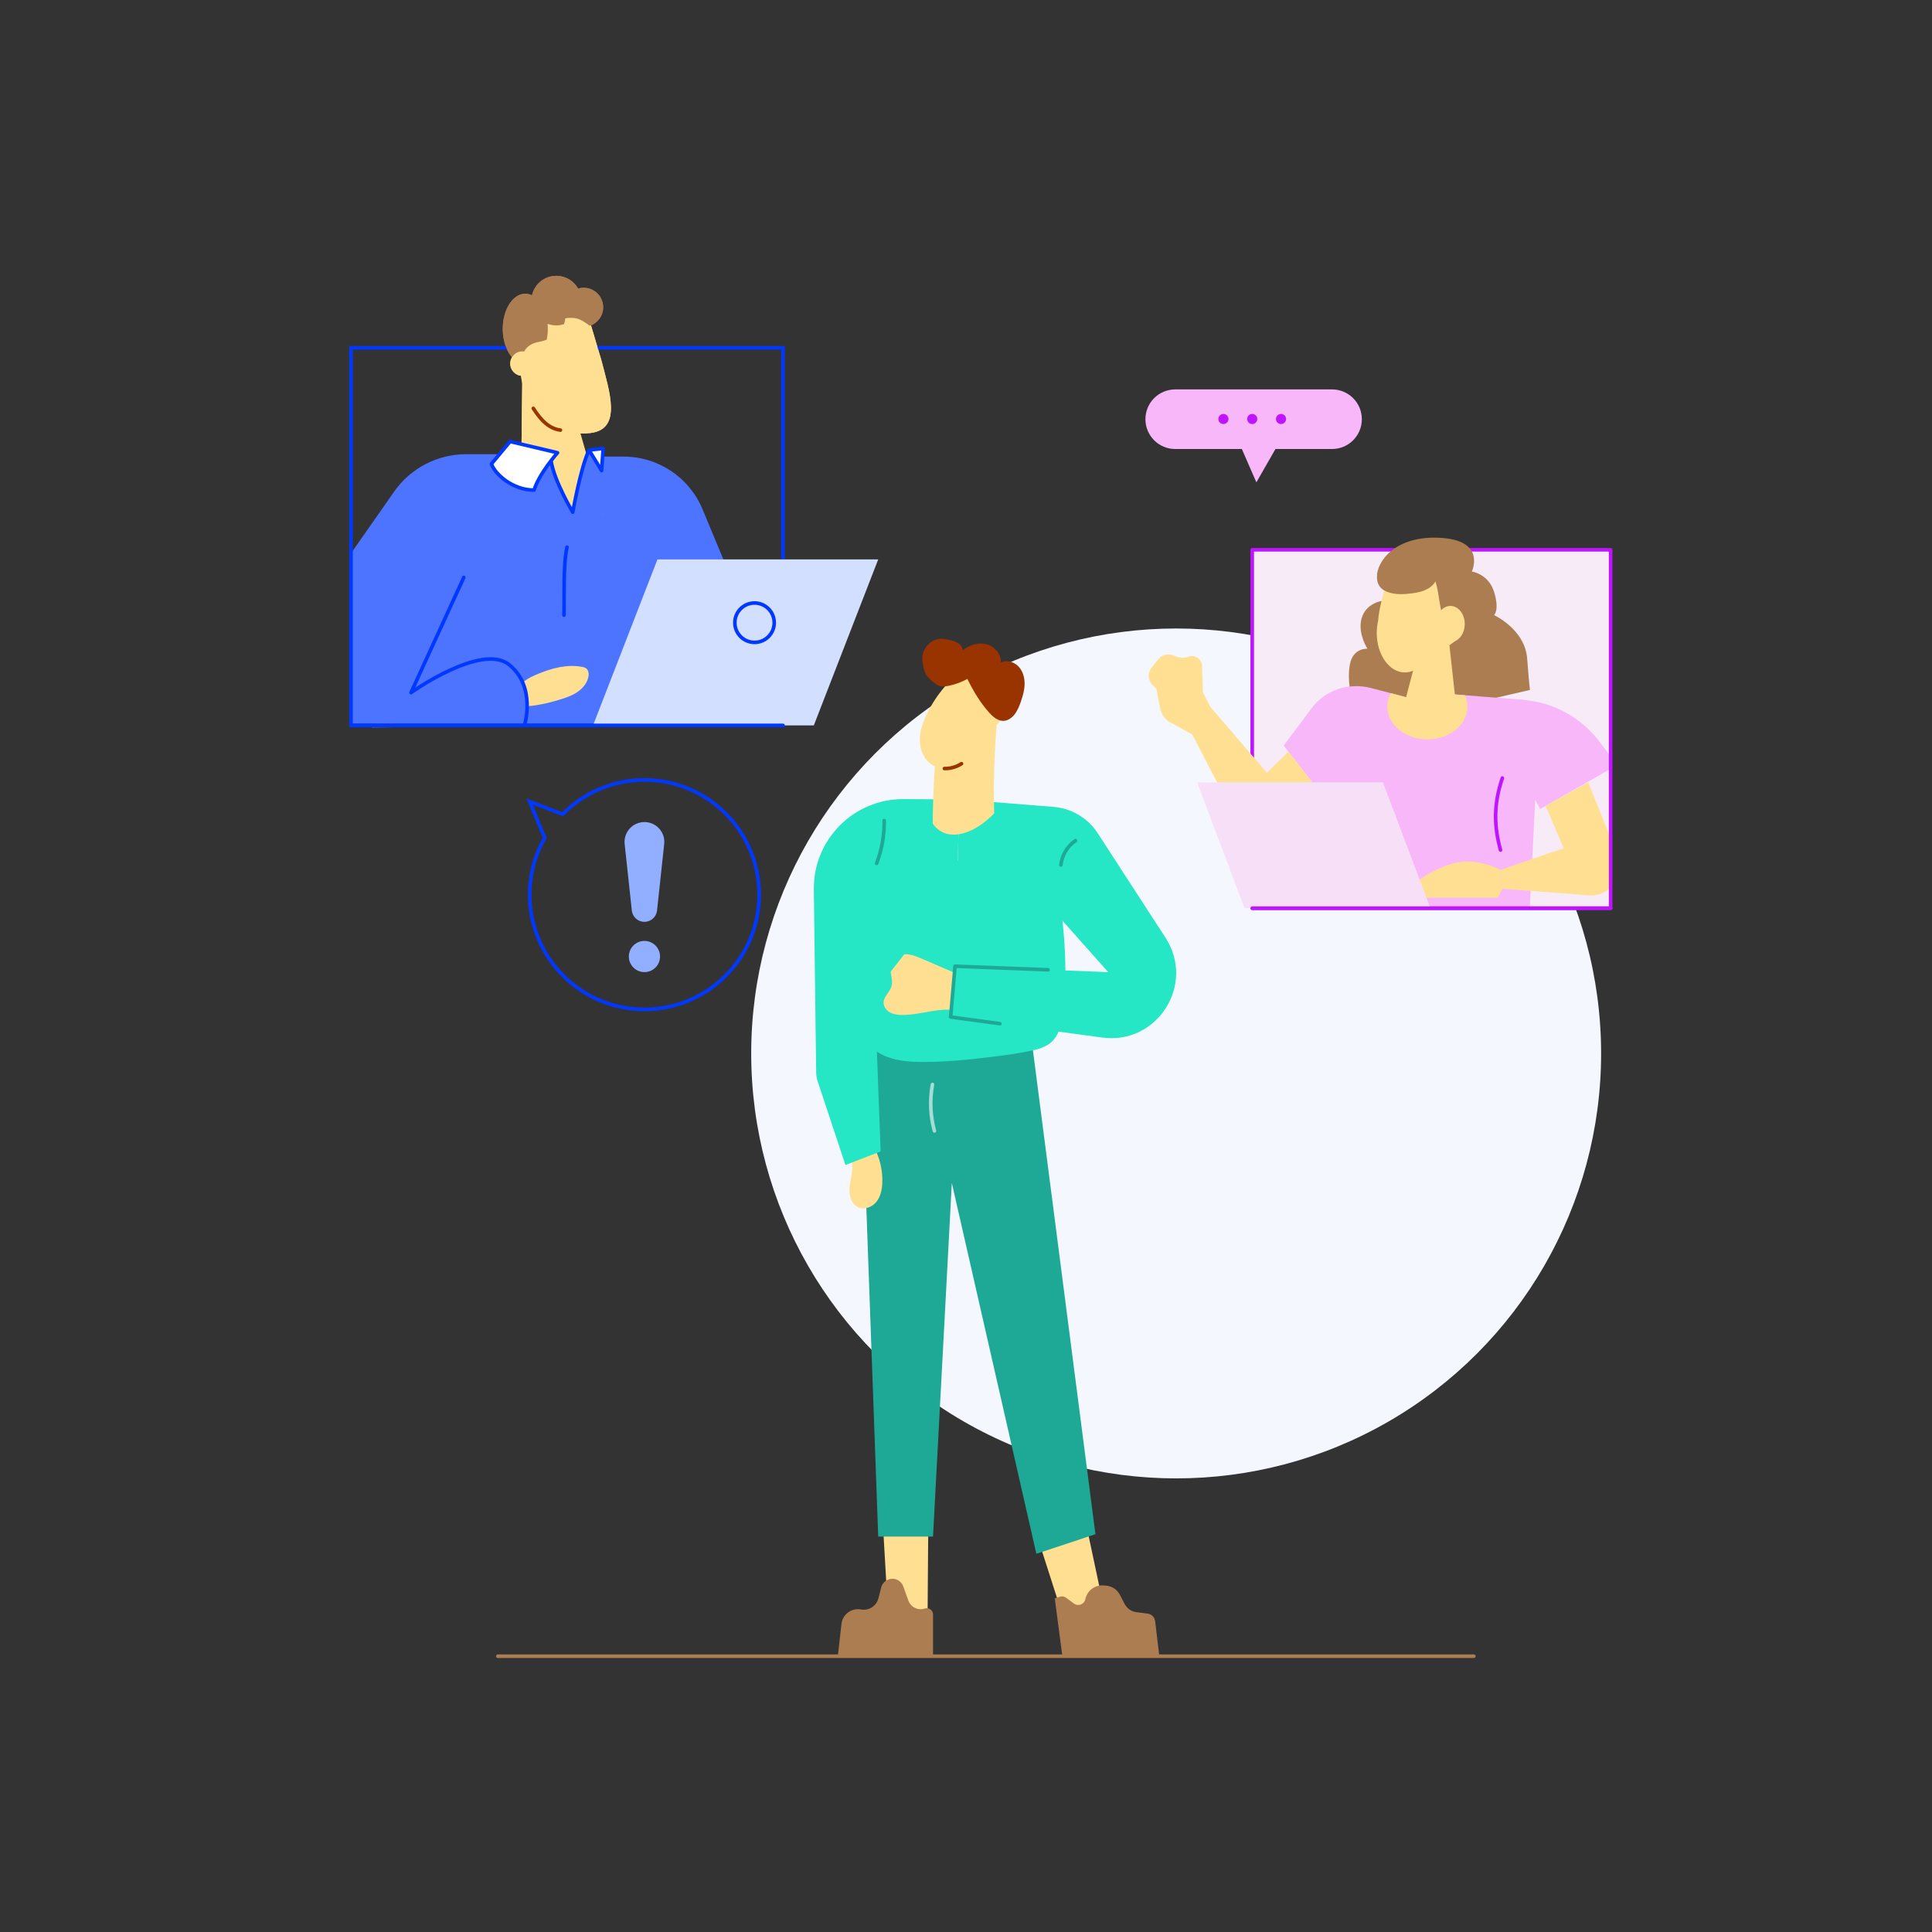 <?xml version="1.0" encoding="UTF-8"?>
<svg id="_15" data-name="15" xmlns="http://www.w3.org/2000/svg" xmlns:xlink="http://www.w3.org/1999/xlink" viewBox="0 0 1080 1080">
  <rect x="0" y="0" width="1080" height="1080" fill="#333333" stroke="none"/>
  <defs>
    <style>
      .cls-1 {
        stroke: #a5dcd5;
      }

      .cls-1, .cls-2, .cls-3, .cls-4, .cls-5, .cls-6, .cls-7 {
        stroke-linecap: round;
        stroke-linejoin: round;
      }

      .cls-1, .cls-2, .cls-3, .cls-4, .cls-5, .cls-6, .cls-7, .cls-8 {
        stroke-width: 2px;
      }

      .cls-1, .cls-2, .cls-3, .cls-4, .cls-9, .cls-6, .cls-7, .cls-8 {
        fill: none;
      }

      .cls-2 {
        stroke: #be14ff;
      }

      .cls-3 {
        stroke: #930;
      }

      .cls-4 {
        stroke: #1ea896;
      }

      .cls-10 {
        fill: #f5f7ff;
      }

      .cls-11 {
        fill: #25e7c5;
      }

      .cls-5 {
        fill: #fff;
      }

      .cls-5, .cls-7, .cls-8 {
        stroke: #0038ff;
      }

      .cls-12 {
        fill: #d3dfff;
      }

      .cls-13 {
        fill: #930;
      }

      .cls-14 {
        fill: #ab7d51;
      }

      .cls-15 {
        fill: #ffe092;
      }

      .cls-16 {
        fill: #f6ebf7;
      }

      .cls-17 {
        fill: #1ea896;
      }

      .cls-18 {
        clip-path: url(#clippath-1);
      }

      .cls-19 {
        fill: #be14ff;
      }

      .cls-20 {
        fill: #4c74ff;
      }

      .cls-6 {
        stroke: #ab7d51;
      }

      .cls-21 {
        fill: #f7b7f9;
      }

      .cls-8 {
        stroke-miterlimit: 10;
      }

      .cls-22 {
        fill: #92afff;
      }

      .cls-23 {
        clip-path: url(#clippath-2);
      }

      .cls-24 {
        fill: #f6dff7;
      }

      .cls-25 {
        clip-path: url(#clippath);
      }
    </style>
    <clipPath id="clippath">
      <rect class="cls-9" x="196.23" y="194.42" width="241.49" height="211.08"/>
    </clipPath>
    <clipPath id="clippath-1">
      <rect class="cls-9" x="700" y="307.34" width="200.35" height="200.35"/>
    </clipPath>
    <clipPath id="clippath-2">
      <path class="cls-9" d="M557.22,404.63c-1.87,21.99-2.12,44.11-.74,66.13l-35.04-.77c-.22-16.92.41-33.86,1.9-50.72"/>
    </clipPath>
  </defs>
  <circle class="cls-10" cx="657.48" cy="588.88" r="237.55"/>
  <g>
    <path class="cls-7" d="M316.97,305.85c-2.31,9.99-1.42,31.01-1.71,38.01"/>
    <path class="cls-7" d="M259.28,322.77l-29.52,64.4s39.35-27.95,54.78-15.65c15.43,12.3,8.65,33.99,8.65,33.99"/>
    <path class="cls-15" d="M290.05,384.26c.13-.56.49-1.02.88-1.44,2.58-2.84,6.14-4.58,9.68-6.05,7.85-3.26,16.47-5.59,24.82-3.98.77.15,1.56.34,2.2.8,1.47,1.07,1.65,3.23,1.24,5.01-.7,3.01-2.67,5.63-5.12,7.53-3.18,2.48-7.08,3.82-10.94,4.99-5.23,1.58-10.56,2.91-16,3.46-5.44.55-11,.29-16.25-1.26"/>
    <polygon class="cls-15" points="291.94 213.66 291.15 283.3 334.64 280.62 321.22 231.09 291.94 213.66"/>
    <path class="cls-15" d="M291.15,207.84c0,9.95,8.65,37.78,38.91,34.21,18-2.12,10.51-23.48,6.15-40.58l-8.16-27.39-37.68,11.85s.78,11.96.78,21.91Z"/>
    <path class="cls-14" d="M301.43,191.07c1.45-.25,2.86-.67,4.2-1.22.39-1.9.61-3.92.61-6.02,0-.96-.06-1.9-.15-2.83,1.53.57,3.17.9,4.9.9,1.48,0,2.9-.24,4.23-.66.49-1.13.75-2.27.72-3.36,6.29-.59,7.94.03,13.79,4.23,4.32-1.45,7.44-5.53,7.44-10.34,0-6.03-4.89-10.91-10.91-10.91-1.08,0-2.12.16-3.1.45-2.38-4.25-6.93-7.13-12.17-7.13-6.66,0-12.23,4.67-13.59,10.9-1.19-.58-2.45-.89-3.76-.89-6.96,0-12.6,8.8-12.6,19.65,0,9.5,4.32,17.42,10.06,19.25.73-5.32,2.4-10.67,10.34-12.01Z"/>
    <ellipse class="cls-15" cx="291.94" cy="203.25" rx="6.7" ry="6.83"/>
    <circle class="cls-7" cx="421.79" cy="348.09" r="11.01"/>
    <g class="cls-25">
      <path class="cls-20" d="M413.12,333.73l-20.41-49.06c-7.41-17.82-24.81-29.43-44.11-29.43h-25.59l-43.38-1.34h-19.08c-16.04,0-31.08,7.83-40.27,20.98l-44.4,63.54-1.34,75.58,237.69-1.12.89-79.16Z"/>
    </g>
    <path class="cls-15" d="M290.05,384.26c.13-.56.49-1.02.88-1.44,2.58-2.84,6.14-4.58,9.68-6.05,7.85-3.26,16.47-5.59,24.82-3.98.77.15,1.56.34,2.2.8,1.47,1.07,1.65,3.23,1.24,5.01-.7,3.01-2.67,5.63-5.12,7.53-3.18,2.48-7.08,3.82-10.94,4.99-5.23,1.58-10.56,2.91-16,3.46-5.44.55-11,.29-16.25-1.26"/>
    <path class="cls-20" d="M293.2,405.5s6.78-21.69-8.65-33.99c-15.43-12.3-54.78,15.65-54.78,15.65l29.52-64.4-43.89,5.45-7.6,78.48,85.4-1.2Z"/>
    <rect class="cls-8" x="196.23" y="194.42" width="241.49" height="211.08"/>
    <path class="cls-7" d="M316.97,305.85c-2.31,9.99-1.42,31.01-1.71,38.01"/>
    <path class="cls-7" d="M259.28,322.77l-29.52,64.4s39.35-27.95,54.78-15.65c15.43,12.3,8.65,33.99,8.65,33.99"/>
    <polygon class="cls-15" points="291.94 213.66 291.09 288.16 337.51 287.3 321.22 231.09 291.94 213.66"/>
    <path class="cls-15" d="M291.15,207.84c0,9.95,8.65,37.78,38.91,34.21,18-2.12,10.51-23.48,6.15-40.58l-8.16-27.39-37.68,11.85s.78,11.96.78,21.91Z"/>
    <path class="cls-20" d="M308.03,257.57l-20.52-1.46-2.28,33.54,33.42,1.23,23.98-4.56-3.47-20.15-9.89-14.58h0c-4.77,9.99-9.09,34.73-9.09,34.73,0,0-10.29-17.14-12.15-28.76"/>
    <path class="cls-7" d="M308.03,257.57c1.86,11.61,12.15,28.76,12.15,28.76,0,0,4.32-24.75,9.09-34.73"/>
    <path class="cls-14" d="M301.43,191.07c1.45-.25,2.86-.67,4.2-1.22.39-1.9.61-3.92.61-6.02,0-.96-.06-1.9-.15-2.83,1.53.57,3.17.9,4.9.9,1.48,0,2.9-.24,4.23-.66.49-1.13.75-2.27.72-3.36,6.29-.59,7.94.03,13.79,4.23,4.32-1.45,7.44-5.53,7.44-10.34,0-6.03-4.89-10.91-10.91-10.91-1.08,0-2.12.16-3.1.45-2.38-4.25-6.93-7.13-12.17-7.13-6.66,0-12.23,4.67-13.59,10.9-1.19-.58-2.45-.89-3.76-.89-6.96,0-12.6,8.8-12.6,19.65,0,9.5,4.32,17.42,10.06,19.25.73-5.32,2.4-10.67,10.34-12.01Z"/>
    <ellipse class="cls-15" cx="291.94" cy="203.25" rx="6.7" ry="6.83"/>
    <path class="cls-3" d="M298.12,228.28c4.47,7,9,11.32,15.16,12.16"/>
    <polygon class="cls-12" points="490.93 312.71 367.51 312.71 331.51 405.5 454.93 405.5 490.93 312.71"/>
    <circle class="cls-7" cx="421.79" cy="348.09" r="11.01"/>
    <polygon class="cls-5" points="337.17 250.7 336.28 263.07 329.27 251.59 337.17 250.7"/>
    <path class="cls-5" d="M274.71,259.34l10.43-12.52,26.53,6.26s-10.29,11.63-13.12,20.87c-11.93.03-21.76-8.8-23.85-14.61Z"/>
    <line class="cls-7" x1="437.72" y1="405.5" x2="196.23" y2="405.5"/>
  </g>
  <g>
    <path class="cls-8" d="M360.24,435.99c-17.9,0-34.07,7.34-45.71,19.16l-18.43-7.05s4.77,11.52,8.39,20.33c-5.33,9.35-8.39,20.16-8.39,31.69,0,35.42,28.71,64.14,64.14,64.14s64.14-28.71,64.14-64.14-28.71-64.14-64.14-64.14Z"/>
    <g>
      <path class="cls-22" d="M360.24,515.32h0c-3.62,0-6.67-2.73-7.05-6.34l-4-37.15c-.71-6.57,4.44-12.3,11.05-12.3h0c6.61,0,11.76,5.73,11.05,12.3l-4,37.15c-.39,3.6-3.43,6.34-7.05,6.34Z"/>
      <circle class="cls-22" cx="360.24" cy="534.7" r="8.72"/>
    </g>
  </g>
  <g>
    <rect class="cls-16" x="700" y="307.34" width="200.35" height="200.35"/>
    <g class="cls-18">
      <path class="cls-21" d="M904.08,427.64l-10.23-13.36c-10.19-13.32-25.55-21.69-42.27-23.02l-38.88-3.11-21.76,2.76-.27.24c-1.93-.74-13.58-3.78-24.56-6.6-12.38-3.17-25.44,1.42-33.1,11.65l-15.41,20.57,21.91,28.32,9.08-4.94-1.03,76.19,107.25-1.79,3.38-67.45,2.8,5.14,43.08-24.6Z"/>
      <path class="cls-15" d="M864.02,450.51l10.1,23.64-35.33,12.07,1.04,10.58,48.26,3.69c11.91.91,20.64-10.99,16.2-22.07l-16.46-41.1-23.81,13.18Z"/>
      <path class="cls-15" d="M838.79,486.22s-13.23-7.16-26.09-3.69c-12.86,3.47-21.02,10.73-21.02,10.73l4.25,8.61h41.37l2.53-5.07-1.04-10.58Z"/>
    </g>
    <rect class="cls-2" x="700" y="307.34" width="200.35" height="200.35"/>
    <path class="cls-14" d="M769.72,321.28c1.32-10.43,13.54-22.58,37.24-20.5,23.7,2.09,15.8,18.71,15.8,18.71,0,0,9.32,1.27,12.45,11.4,3.13,10.14,0,12.97,0,12.97,0,0,17.22,7.9,18.48,24.22,1.27,16.32,1.57,17.59,1.57,17.59l-45.03,10.44-16.32-71.48-24.2-3.35Z"/>
    <path class="cls-14" d="M778.04,335.66c-8.35-.82-15.8,3.5-17.22,11.4-1.42,7.9,3.58,15.58,3.58,15.58,0,0-7.98-.6-9.76,8.57-1.79,9.17.97,18.71.97,18.71l39.35,11.18v-40.99l-16.92-24.45Z"/>
    <path class="cls-21" d="M733,396.19c7.66-10.23,20.73-14.82,33.1-11.65,10.97,2.81,22.63,5.86,24.56,6.6l.27-.24,21.76-2.76,38.88,3.11-7.64,29.32-89.91-1.34-21.03-23.04Z"/>
    <path class="cls-15" d="M720.25,420.19l-12.04,11.78-31.6-36.82-4.17-8.2-.49-14.74c-.13-3.84-3.96-6.44-7.57-5.13-2.21.8-4.62.78-6.81-.06l-1.9-.72c-2.93-1.11-6.24-.2-8.19,2.25l-3.8,4.77c-2.26,2.84-2.05,6.93.49,9.52l2.26,2.31,2.13,10.88c.76,3.9,3.47,7.14,7.17,8.58l10.75,6.03,25.34,48.75h33.84l13.86-14.31-19.26-24.89Z"/>
    <path class="cls-2" d="M839.83,434.94c-5.22,15.35-4.47,27.73-1.04,40.25"/>
    <path class="cls-15" d="M797.9,413.33c12.37,0,22.4-8.21,22.4-18.34,0-2.24-.49-4.38-1.39-6.36l-6.22-.5-21.76,2.76-.27.24c-1.25-.48-6.59-1.93-13.19-3.66-1.26,2.29-1.97,4.83-1.97,7.51,0,10.13,10.03,18.34,22.4,18.34Z"/>
    <polygon class="cls-15" points="790.34 373.3 784.97 393.73 814.26 397.23 809.64 355.27 790.34 373.3"/>
    <path class="cls-15" d="M790.96,374.43c.98-.53,1.92-1.2,2.79-1.99l19.88-14.18-3.17-19.54-1.04-16.92-32.12-2.31c-3.5,9.17-6.66,21.75-6.91,27.53,0,0,0,0,0,0-.5,2.15-.77,4.44-.77,6.82,0,12.18,7.02,22.06,15.69,22.06,1.98,0,3.88-.52,5.62-1.47,0,0,0,0,0,0l.03-.02Z"/>
    <path class="cls-14" d="M828.12,349.24c-6.52-.55-13.05-1.1-19.57-1.65-.29-.02-.6-.05-.84-.22-.29-.19-.43-.53-.55-.86-2.61-6.88-2.59-14.49-4.69-21.54-1.31,2.29-3.54,3.94-5.96,4.97s-5.05,1.48-7.67,1.8c-4.24.52-8.64.72-12.68-.64-1.64-.55-3.22-1.37-4.39-2.64-2.55-2.77-2.59-7.25-.76-10.55,1.83-3.29,5.17-5.51,8.7-6.85,5.58-2.12,11.81-2.29,17.6-.87s11.15,4.42,15.67,8.3c3.28,2.82,6.17,6.15,8.2,9.97,3.03,5.72,4.02,12.27,4.95,18.67"/>
    <ellipse class="cls-15" cx="810.8" cy="348.82" rx="8.01" ry="10.1"/>
    <polygon class="cls-24" points="669.18 437.33 773.08 437.33 799.62 507.69 695.72 507.69 669.18 437.33"/>
    <line class="cls-2" x1="900.35" y1="507.69" x2="700" y2="507.69"/>
  </g>
  <g>
    <path class="cls-21" d="M744.61,217.68h-87.65c-9.2,0-16.66,7.46-16.66,16.66h0c0,9.2,7.46,16.66,16.66,16.66h37.24c2.74,6.36,8.12,18.63,8.12,18.63l10.67-18.63h31.63c9.2,0,16.66-7.46,16.66-16.66h0c0-9.2-7.46-16.66-16.66-16.66Z"/>
    <circle class="cls-19" cx="683.9" cy="234.22" r="2.83"/>
    <circle class="cls-19" cx="700" cy="234.22" r="2.83"/>
    <circle class="cls-19" cx="716.1" cy="234.22" r="2.83"/>
  </g>
  <g>
    <polygon class="cls-15" points="493.62 853.3 496.23 897.95 518.51 905.85 518.89 854.27 493.62 853.3"/>
    <polygon class="cls-15" points="606.54 849.2 616.45 895.79 594.39 904.19 579.33 857.25 606.54 849.2"/>
    <path class="cls-14" d="M521.57,902.5v23.32h-53.22l2.05-18.08c.59-5.21,5.39-8.88,10.57-8.09l.61.09c4.3.65,8.39-2.06,9.46-6.27l1.54-6.05c.79-3.11,3.75-5.18,6.95-4.84h0c2.48.26,4.58,1.91,5.42,4.26l2.81,7.86c1.34,3.75,5.43,5.74,9.21,4.48h0c2.26-.75,4.6.93,4.6,3.32Z"/>
    <path class="cls-14" d="M589.62,893.48l4.25,32.35h54.19l-2.31-19.53c-.26-2.23-2.01-4-4.24-4.29l-6.31-.81c-2.77-.36-5.2-2.05-6.49-4.53l-2.68-5.16c-1.55-2.98-4.54-4.94-7.9-5.16l-1.36-.09c-4.63-.3-8.82,2.75-9.95,7.25l-.15.61c-.7,2.79-4.01,3.98-6.33,2.27l-4.44-3.28c-.95-.7-2.18-.91-3.3-.55l-2.98.93Z"/>
    <polygon class="cls-17" points="490.93 858.97 521.57 858.97 532.08 661.3 579.33 868.58 612.35 857.63 576.57 580.58 480.87 580.58 490.93 858.97"/>
    <path class="cls-11" d="M591.76,499.16l-23.24-20.31-56.35,3.79-36.83,27.74c.05,9.56-1.26,19.06-1.87,28.6-.62,9.54-.51,19.28,2.3,28.42s8.62,17.67,17.11,22.06c6.88,3.55,14.88,4.14,22.62,4.18,13.48.06,26.93-1.34,40.3-3.02,6.78-.85,13.57-1.78,20.26-3.19,4.26-.9,8.68-2.1,11.87-5.06,3.6-3.35,5.05-8.38,5.91-13.22,1.25-7,1.63-14.13,1.72-21.24.2-16.32-1.07-32.65-3.8-48.74Z"/>
    <path class="cls-15" d="M473.96,642.96c1.7,3.02,2.56,6.5,2.47,9.97-.1,3.92-1.38,7.72-1.58,11.64s1.06,8.34,4.54,10.15c3.48,1.82,8.03.19,10.5-2.86,2.47-3.05,3.24-7.15,3.34-11.08.22-8.75-2.57-17.54-7.8-24.57"/>
    <path class="cls-15" d="M537.11,565.46c-10.67-3.3-22.02,2.13-33.18,1.89-2.27-.05-4.6-.36-6.57-1.49s-3.5-3.23-3.42-5.5c.11-3.3,3.35-5.64,4.34-8.79,1.4-4.41-1.84-9.46,0-13.7,1.28-2.97,4.76-4.49,8-4.45,3.23.04,6.3,1.34,9.27,2.62,8.54,3.67,17.09,7.34,25.63,11.01"/>
    <path class="cls-11" d="M536.33,446.87l-31.16-.17c-27.96-.15-50.6,22.66-50.24,50.62l1.32,102.21c.02,1.67.3,3.33.83,4.92l15.53,46.8,19.68-7.6-3.35-88.99,46.06-59.03,1.34-48.75Z"/>
    <path class="cls-11" d="M536.33,446.87l52.84,4.2c9.98.88,18.99,6.3,24.45,14.7l37.92,58.44c16.92,26.07-4.57,59.97-35.37,55.79l-84.76-11.49,2.46-28.4,85.64,3.31-45.39-50.94-38.97-2.88,1.18-42.74Z"/>
    <path class="cls-4" d="M494.27,458.72c.12,8.15-1.33,16.31-4.25,23.92"/>
    <path class="cls-4" d="M601.19,469.92c-4.52,3.06-7.58,8.18-8.15,13.61"/>
    <path class="cls-1" d="M521.26,606.22c-1.6,8.59-1.23,17.55,1.09,25.97"/>
    <path class="cls-15" d="M528.51,383.42c-4.14,4.74-7.65,10.03-10.39,15.69-2.32,4.78-4.12,9.97-3.93,15.27.18,5.31,2.64,10.76,7.22,13.45,3.95,2.32,9.02,2.29,13.25.55,4.24-1.74,7.7-5.04,10.29-8.82l20.97-24.56-25.92-25.63-11.49,14.05Z"/>
    <g class="cls-23">
      <path class="cls-15" d="M517.37,441.07c.03,4.41.07,8.87,1.23,13.13,1.16,4.25,3.6,8.34,7.41,10.55,6.24,3.61,14.3,1.32,20.43-2.48,8.94-5.55,15.93-14.19,19.48-24.1l2.09-56.12-52.42.75,1.78,58.29Z"/>
    </g>
    <path class="cls-3" d="M527.92,429.62c2.29.07,4.62-.38,6.74-1.25.99-.41,1.95-.9,2.85-1.47"/>
    <path class="cls-13" d="M517.37,376.51c.34,1.77,6.06,6.49,7.8,6.95s3.59.23,5.35-.14c3.58-.75,7.04-2.04,10.25-3.8,3.29,6.72,7.16,13.22,12.16,18.8,2.15,2.4,4.89,4.78,8.11,4.64,2.4-.1,4.54-1.64,6.04-3.53,1.67-2.11,2.69-4.65,3.58-7.19,1.15-3.31,2.11-6.74,2.1-10.25-.02-3.5-1.11-7.12-3.59-9.6-2.48-2.48-6.47-3.56-9.65-2.08.22-4.7-3.58-9.03-8.15-10.2-4.56-1.17-9.53.44-13.19,3.41-.07-1.57-1.09-2.97-2.37-3.86-1.29-.89-2.82-1.36-4.33-1.75-2.18-.57-4.45-1.03-6.69-.71-3.79.54-7.06,3.4-8.51,6.95-1.44,3.55-.39,8.81,1.09,12.35h0Z"/>
    <polyline class="cls-4" points="585.87 542.12 533.87 540.11 531.41 568.51 558.95 572.24"/>
    <line class="cls-6" x1="823.88" y1="925.83" x2="278.29" y2="925.83"/>
  </g>
</svg>